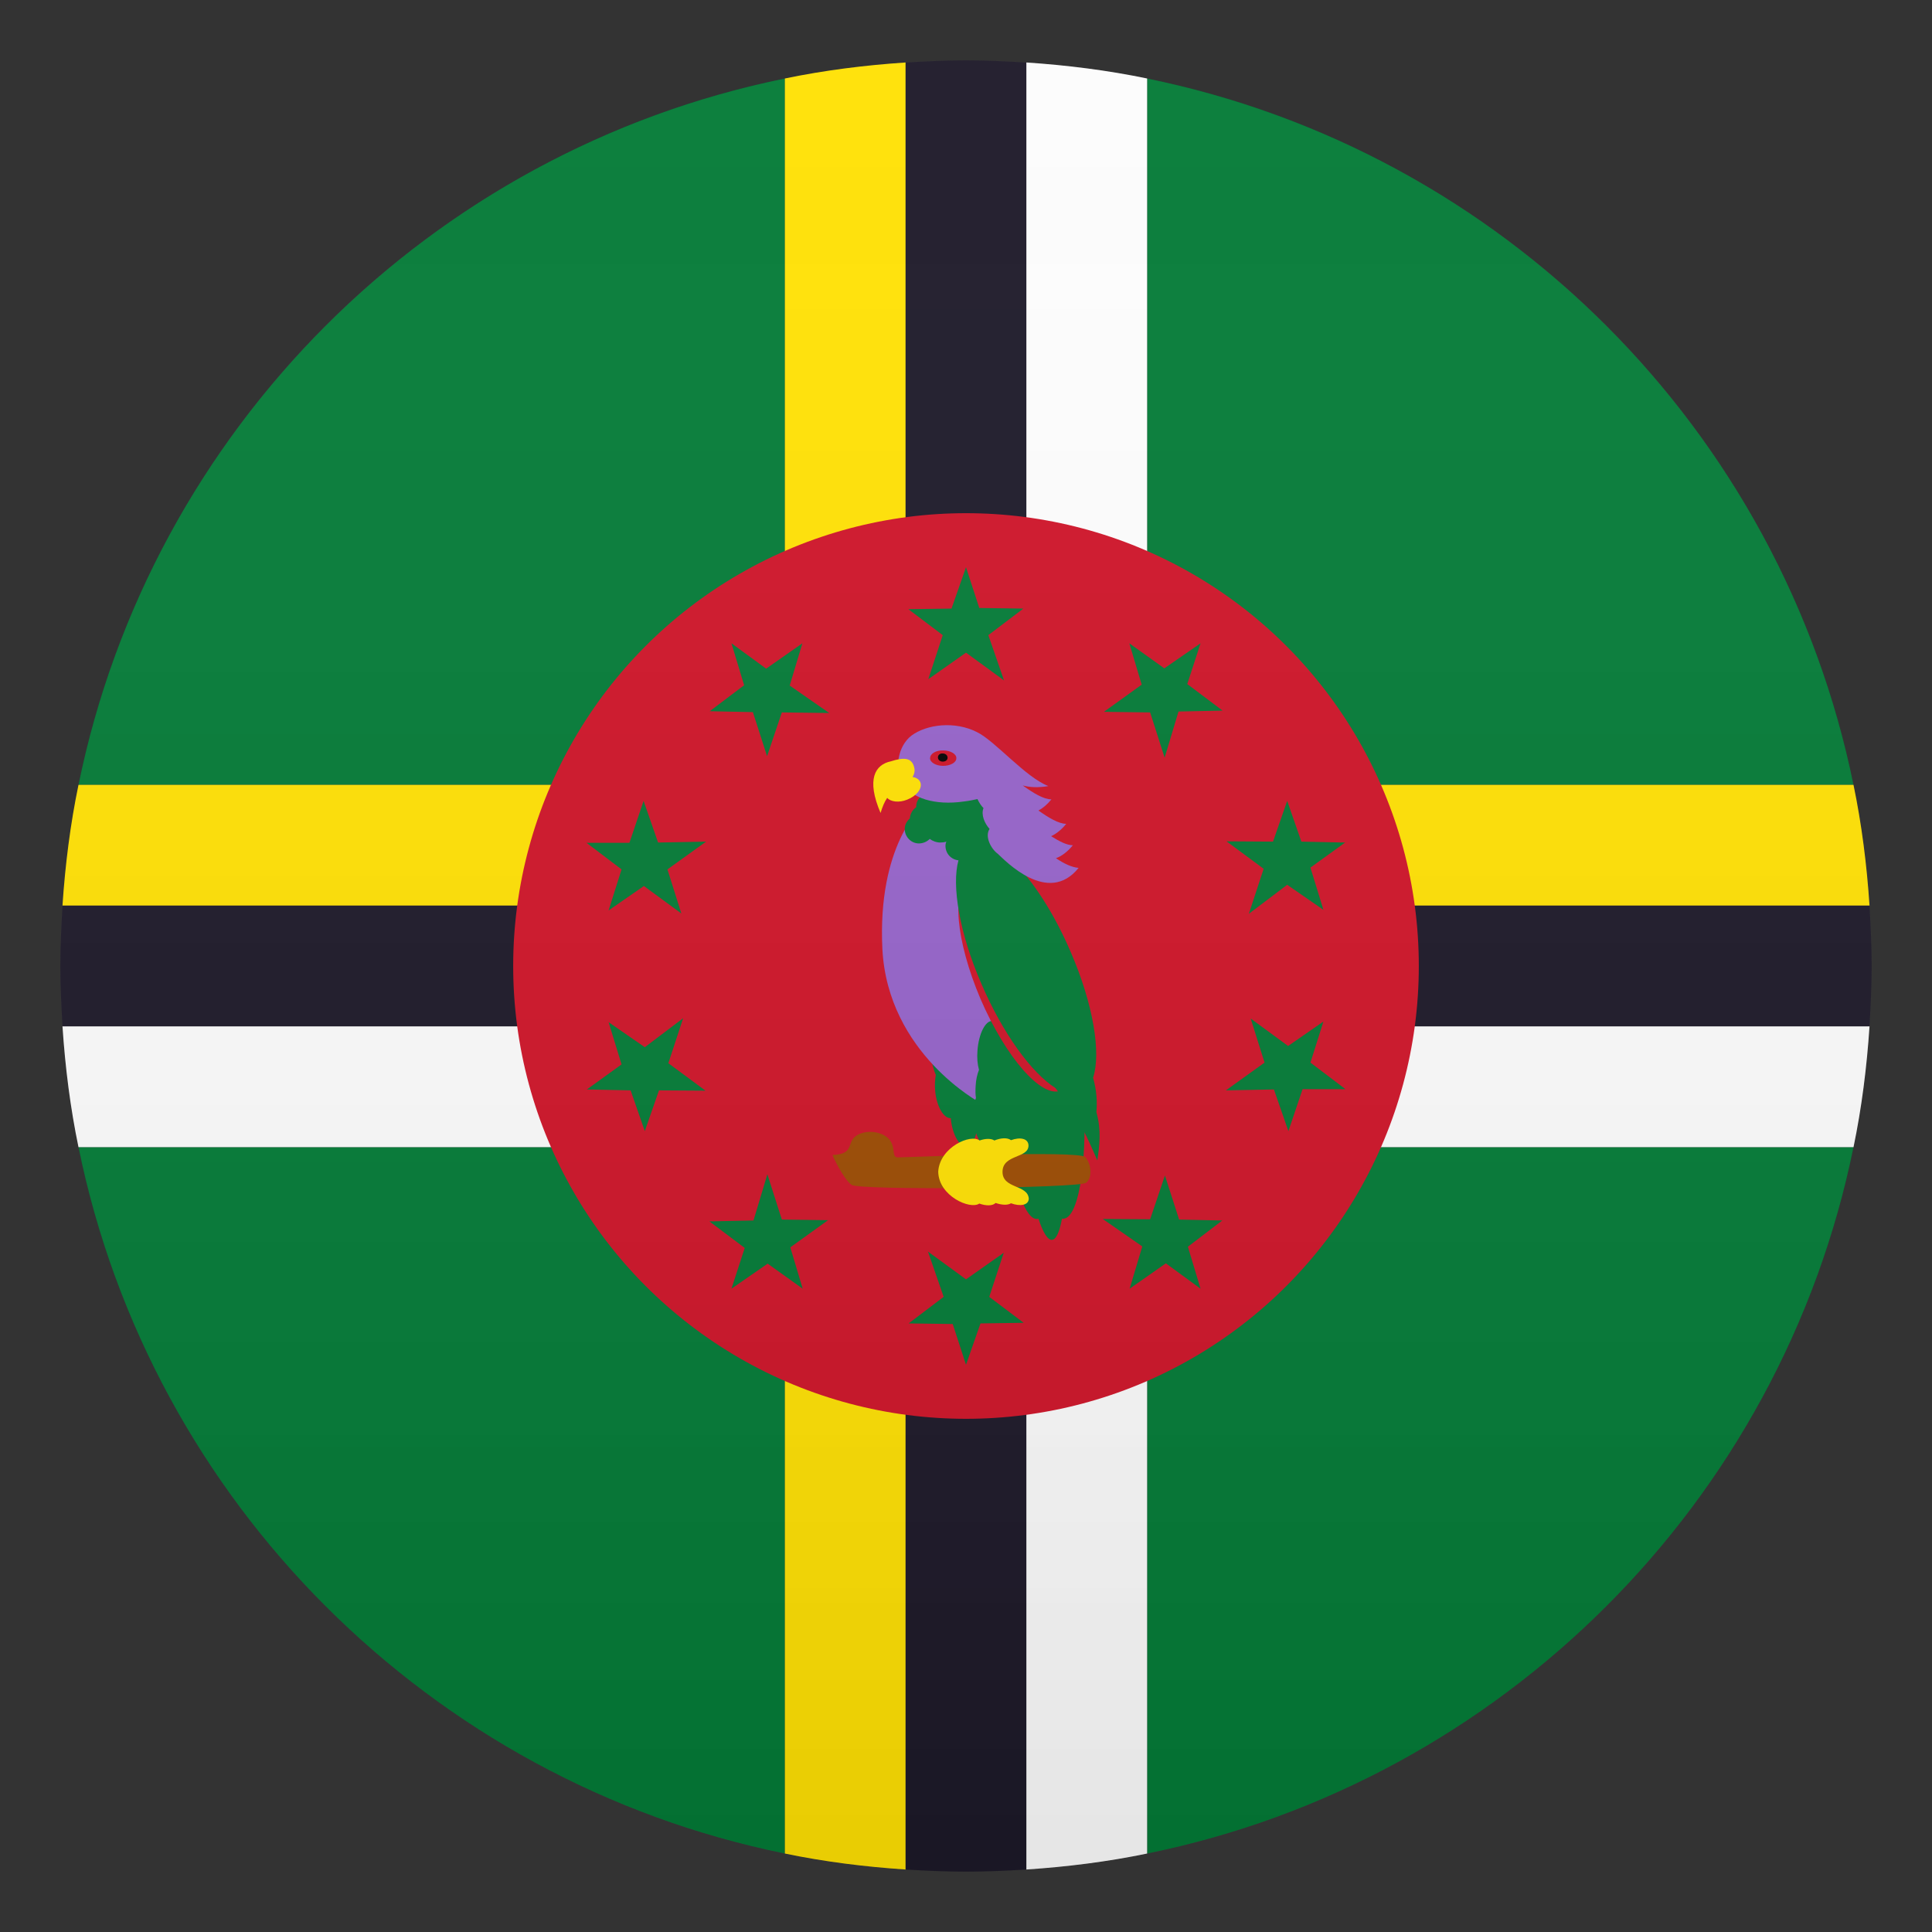 <?xml version="1.0" encoding="utf-8"?>
<!-- Generator: Adobe Illustrator 24.1.2, SVG Export Plug-In . SVG Version: 6.00 Build 0)  -->
<svg version="1.1" id="Layer_1" xmlns="http://www.w3.org/2000/svg" xmlns:xlink="http://www.w3.org/1999/xlink" x="0px" y="0px"
	 width="64px" height="64px" viewBox="0 0 64 64" style="enable-background:new 0 0 64 64;" xml:space="preserve">
<rect x="0" y="0" width="64" height="64" fill="#333333" stroke="none"/>
<path fill="#007934" d="M26,2.6C14.25,4.99,4.99,14.25,2.6,26H26V2.6z"/>
<path fill="#007934" d="M38,61.4C49.75,59.01,59.01,49.75,61.4,38H38V61.4z"/>
<path fill="#007934" d="M2.6,38C4.99,49.75,14.25,59.01,26,61.4V38H2.6z"/>
<path fill="#007934" d="M61.4,26C59.01,14.25,49.75,4.99,38,2.6V26H61.4z"/>
<path fill="#FFE000" d="M30,26V2.07c-1.36,0.09-2.7,0.26-4,0.53V26H30z"/>
<path fill="#FFE000" d="M30,38h-4v23.4c1.3,0.27,2.64,0.44,4,0.53V38z"/>
<path fill="#1A1626" d="M30,61.93c0.66,0.04,1.33,0.07,2,0.07c0.67,0,1.34-0.03,2-0.07V38h-4V61.93z"/>
<path fill="#1A1626" d="M34,2.07C33.34,2.03,32.67,2,32,2c-0.67,0-1.34,0.03-2,0.07V26h4V2.07z"/>
<path fill="#FCFCFC" d="M34,38v23.93c1.36-0.09,2.7-0.26,4-0.53V38H34z"/>
<path fill="#FCFCFC" d="M34,26h4V2.6c-1.3-0.27-2.64-0.44-4-0.53V26z"/>
<path fill="#FFE000" d="M26,30v-4H2.6c-0.27,1.3-0.44,2.64-0.53,4H26z"/>
<path fill="#FFE000" d="M38,30h23.93c-0.09-1.36-0.26-2.7-0.53-4H38V30z"/>
<path fill="#1A1626" d="M38,34h23.93c0.04-0.66,0.07-1.33,0.07-2c0-0.67-0.03-1.34-0.07-2H38V34z"/>
<path fill="#1A1626" d="M2.07,30C2.03,30.66,2,31.33,2,32c0,0.67,0.03,1.34,0.07,2H26v-4H2.07z"/>
<path fill="#FCFCFC" d="M38,34v4h23.4c0.27-1.3,0.44-2.64,0.53-4H38z"/>
<path fill="#FCFCFC" d="M26,34H2.07c0.09,1.36,0.26,2.7,0.53,4H26V34z"/>
<circle fill="#CE1126" cx="32" cy="32" r="15"/>
<path id="b" fill="#007934" d="M31.52,20.16L32,18.79l0.44,1.35l1.46,0.02l-1.16,0.88l0.52,1.5L32,21.62l-1.25,0.88l0.48-1.46
	l-1.14-0.86L31.52,20.16z"/>
<path id="b_1_" fill="#007934" d="M32.48,43.84L32,45.21l-0.44-1.35l-1.46-0.02l1.16-0.88l-0.52-1.5L32,42.38l1.25-0.88l-0.48,1.46
	l1.14,0.86L32.48,43.84z"/>
<path id="b_2_" fill="#007934" d="M38.57,22.14l1.2-0.83l-0.44,1.35l1.17,0.88l-1.46,0.03l-0.46,1.53l-0.48-1.5l-1.53-0.02l1.25-0.9
	l-0.41-1.37L38.57,22.14z"/>
<path id="b_3_" fill="#007934" d="M25.43,41.86l-1.2,0.83l0.44-1.35l-1.17-0.88l1.46-0.03l0.46-1.53l0.48,1.5l1.53,0.02l-1.25,0.9
	l0.41,1.37L25.43,41.86z"/>
<path id="b_4_" fill="#007934" d="M43.11,27.88l1.45,0.03l-1.15,0.83l0.43,1.4l-1.2-0.83l-1.27,0.96l0.49-1.49l-1.23-0.91l1.54,0.01
	l0.47-1.35L43.11,27.88z"/>
<path id="b_5_" fill="#007934" d="M20.89,36.12l-1.45-0.03l1.15-0.83l-0.43-1.4l1.2,0.83l1.27-0.96l-0.49,1.49l1.23,0.91l-1.54-0.01
	l-0.47,1.35L20.89,36.12z"/>
<path id="b_6_" fill="#007934" d="M43.41,35.2l1.16,0.88l-1.42,0l-0.47,1.39l-0.48-1.38l-1.59,0.03l1.28-0.92l-0.46-1.46l1.24,0.91
	l1.17-0.81L43.41,35.2z"/>
<path id="b_7_" fill="#007934" d="M20.59,28.8l-1.16-0.88l1.42,0l0.47-1.39l0.48,1.38l1.59-0.03l-1.28,0.92l0.46,1.46l-1.24-0.91
	l-1.17,0.81L20.59,28.8z"/>
<path id="b_8_" fill="#007934" d="M39.35,41.3l0.42,1.39l-1.15-0.84l-1.2,0.84l0.42-1.4l-1.31-0.91l1.57,0.01l0.49-1.45l0.47,1.46
	l1.43,0.03L39.35,41.3z"/>
<path id="b_9_" fill="#007934" d="M24.65,22.7l-0.42-1.39l1.15,0.84l1.2-0.84l-0.42,1.4l1.31,0.91L25.9,23.6l-0.49,1.45l-0.47-1.46
	l-1.43-0.03L24.65,22.7z"/>
<path fill="#007934" d="M32.58,35.98c-0.04-0.34-0.13-0.63-0.25-0.8c0-0.01,0-0.01,0-0.02c-0.06-0.55-0.29-0.96-0.52-0.92
	c-0.09,0.01-0.17,0.1-0.22,0.22c-0.1-0.33-0.27-0.55-0.44-0.52c-0.23,0.04-0.37,0.51-0.31,1.05c0.03,0.24,0.09,0.46,0.16,0.62
	c-0.03,0.16-0.04,0.35-0.02,0.54c0.05,0.52,0.29,0.91,0.52,0.89c0,0.02,0,0.03,0,0.05c0.06,0.53,0.3,0.92,0.53,0.89
	c0.23-0.03,0.37-0.45,0.34-0.94C32.55,36.88,32.64,36.46,32.58,35.98z"/>
<path fill="#9461C9" d="M30.53,26.73c0,0-1.47,1.27-1.3,4.71c0.18,3.46,3.24,5.09,3.24,5.09s0.78-0.98,0.69-3.76
	c-0.22-4.07-1.66-5.86-1.66-5.86L30.53,26.73z"/>
<path fill="#007934" d="M35.88,35.86c-0.17-2.43-0.74-4.36-1.26-4.31c-0.05,0.01-0.1,0.03-0.15,0.07c-0.1-0.2-0.2-0.31-0.3-0.3
	c-0.09,0.01-0.17,0.12-0.24,0.32c-0.07-0.06-0.13-0.09-0.2-0.08c-0.34,0.04-0.58,1.04-0.62,2.47c-0.06-0.13-0.14-0.21-0.24-0.21
	c-0.23-0.01-0.45,0.43-0.49,0.98c-0.02,0.24,0,0.46,0.05,0.64c-0.06,0.15-0.1,0.33-0.11,0.53c-0.01,0.14-0.01,0.28,0.01,0.4
	c-0.08,0.19-0.12,0.47-0.08,0.77c0.06,0.53,0.3,0.92,0.53,0.89c0.06-0.01,0.11-0.04,0.16-0.1c0.03,0.02,0.06,0.03,0.09,0.03
	c0.11,0,0.22-0.09,0.31-0.23c0.25,1.59,0.65,2.69,1.02,2.65c0.01,0,0.02,0,0.04-0.01c0.15,0.46,0.31,0.72,0.45,0.7
	c0.14-0.01,0.25-0.27,0.33-0.7c0.02,0,0.04,0.01,0.06,0C35.77,40.31,36.05,38.29,35.88,35.86z"/>
<path fill="#CE1126" d="M32.14,29.16c0.64-0.25,1.82,1.12,2.65,3.04c0.83,1.93,0.98,3.69,0.34,3.93c-0.64,0.25-1.82-1.12-2.65-3.04
	C31.66,31.16,31.5,29.4,32.14,29.16z"/>
<path fill="#007934" d="M36.32,36.84c0.03-0.34,0.01-0.71-0.11-1.14c0.27-0.81,0.01-2.43-0.74-4.16c-0.55-1.29-1.26-2.37-1.92-3.02
	c0.01-0.03,0.01-0.07,0.01-0.1c0-0.26-0.21-0.48-0.47-0.48c0,0-0.01,0-0.01,0c0-0.01,0-0.01,0-0.02c0-0.12-0.05-0.24-0.14-0.32
	c0.05-0.07,0.09-0.15,0.09-0.24c0-0.24-0.2-0.43-0.47-0.45c0.06-0.07,0.09-0.16,0.1-0.25c0-0.25-0.22-0.45-0.5-0.46
	c-0.16,0-0.3,0.06-0.39,0.16c-0.08-0.06-0.18-0.09-0.28-0.09c-0.12,0-0.24,0.04-0.32,0.12c-0.08-0.08-0.2-0.13-0.33-0.13
	c-0.27,0-0.49,0.2-0.49,0.46c0,0.01,0,0.01,0,0.02c-0.12,0.08-0.2,0.22-0.21,0.37c0,0,0,0,0,0c-0.1,0.09-0.17,0.21-0.17,0.35
	c0,0.26,0.21,0.48,0.47,0.48c0.14,0,0.27-0.06,0.36-0.15c0.09,0.07,0.22,0.12,0.35,0.12c0.07,0,0.14-0.01,0.2-0.03
	c-0.02,0.04-0.03,0.09-0.03,0.14c0,0.25,0.18,0.45,0.43,0.48c-0.23,0.83,0.03,2.41,0.76,4.09c0.71,1.65,1.66,2.95,2.45,3.45
	c0.82,1.05,1.04,1.6,1.39,2.4C36.42,37.96,36.49,37.45,36.32,36.84z"/>
<path fill="#9461C9" d="M34.98,28.43c0.19-0.07,0.38-0.21,0.56-0.43c-0.2,0-0.45-0.13-0.72-0.3c0.17-0.08,0.34-0.21,0.5-0.41
	c-0.25,0-0.58-0.2-0.92-0.44c0.15-0.08,0.29-0.2,0.43-0.37c-0.26,0-0.6-0.21-0.95-0.46c0.23,0.06,0.5,0.08,0.85,0.02
	c-0.76-0.29-1.77-1.5-2.37-1.79c-0.73-0.37-1.66-0.26-2.17,0.12c-0.45,0.35-0.57,1.1-0.29,1.57c0.28,0.5,1.07,0.75,2.03,0.61
	c0.17-0.02,0.32-0.05,0.45-0.08c0.05,0.11,0.12,0.22,0.2,0.3c-0.09,0.22,0.04,0.51,0.2,0.69c-0.17,0.26,0.06,0.67,0.27,0.82
	c0.25,0.23,1.67,1.73,2.68,0.47C35.5,28.73,35.25,28.61,34.98,28.43z"/>
<path fill="#CE1126" d="M31.25,24.86c0.24,0,0.44,0.12,0.43,0.26c0,0.14-0.2,0.25-0.44,0.25c-0.24,0-0.44-0.12-0.43-0.26
	C30.82,24.96,31.01,24.85,31.25,24.86z"/>
<path d="M31.23,24.96c0.09,0,0.16,0.06,0.16,0.14c0,0.08-0.07,0.13-0.16,0.13c-0.09,0-0.16-0.06-0.16-0.14
	C31.07,25.01,31.14,24.95,31.23,24.96z"/>
<path fill="#FFE000" d="M30.49,25.92c-0.04-0.1-0.13-0.16-0.26-0.18c0.06-0.1,0.08-0.2,0.06-0.29c-0.07-0.36-0.34-0.37-0.78-0.23
	c-0.52,0.11-0.82,0.59-0.34,1.71c0.06-0.2,0.13-0.37,0.22-0.5c0.11,0.13,0.39,0.17,0.66,0.06C30.36,26.37,30.56,26.12,30.49,25.92z"
	/>
<path fill="#9C4A00" d="M27.58,38.26c0.77-0.03,0.43-0.44,0.82-0.66c0.39-0.22,0.94-0.07,1.1,0.2c0.17,0.27,0.03,0.54,0.25,0.54
	c0.21,0,5.99-0.24,6.2-0.01c0.21,0.23,0.24,0.68,0.03,0.85c-0.22,0.18-7.52,0.26-7.77,0.07C27.95,39.07,27.58,38.3,27.58,38.26z"/>
<path fill="#FFE000" d="M33.21,38.81c0.01-0.58,0.87-0.43,0.86-0.87c-0.01-0.23-0.28-0.28-0.58-0.17c-0.11-0.09-0.33-0.08-0.55,0.01
	c-0.1-0.07-0.29-0.07-0.49,0c-0.29-0.23-1.32,0.22-1.37,1.03c0.01,0.81,1.06,1.27,1.36,1.06c0.23,0.08,0.44,0.08,0.54-0.02
	c0.21,0.07,0.4,0.08,0.51,0.01c0.3,0.11,0.58,0.07,0.59-0.15C34.05,39.23,33.2,39.39,33.21,38.81z"/>
<linearGradient id="SVGID_1_" gradientUnits="userSpaceOnUse" x1="32" y1="62" x2="32" y2="2">
	<stop  offset="0" style="stop-color:#1A1A1A"/>
	<stop  offset="0.102" style="stop-color:#393939;stop-opacity:0.949"/>
	<stop  offset="0.347" style="stop-color:#7F7F7F;stop-opacity:0.826"/>
	<stop  offset="0.569" style="stop-color:#B6B6B6;stop-opacity:0.716"/>
	<stop  offset="0.758" style="stop-color:#DEDEDE;stop-opacity:0.621"/>
	<stop  offset="0.908" style="stop-color:#F6F6F6;stop-opacity:0.546"/>
	<stop  offset="1" style="stop-color:#FFFFFF;stop-opacity:0.5"/>
</linearGradient>
<circle opacity="0.1" fill="url(#SVGID_1_)" cx="32" cy="32" r="30"/>
</svg>
